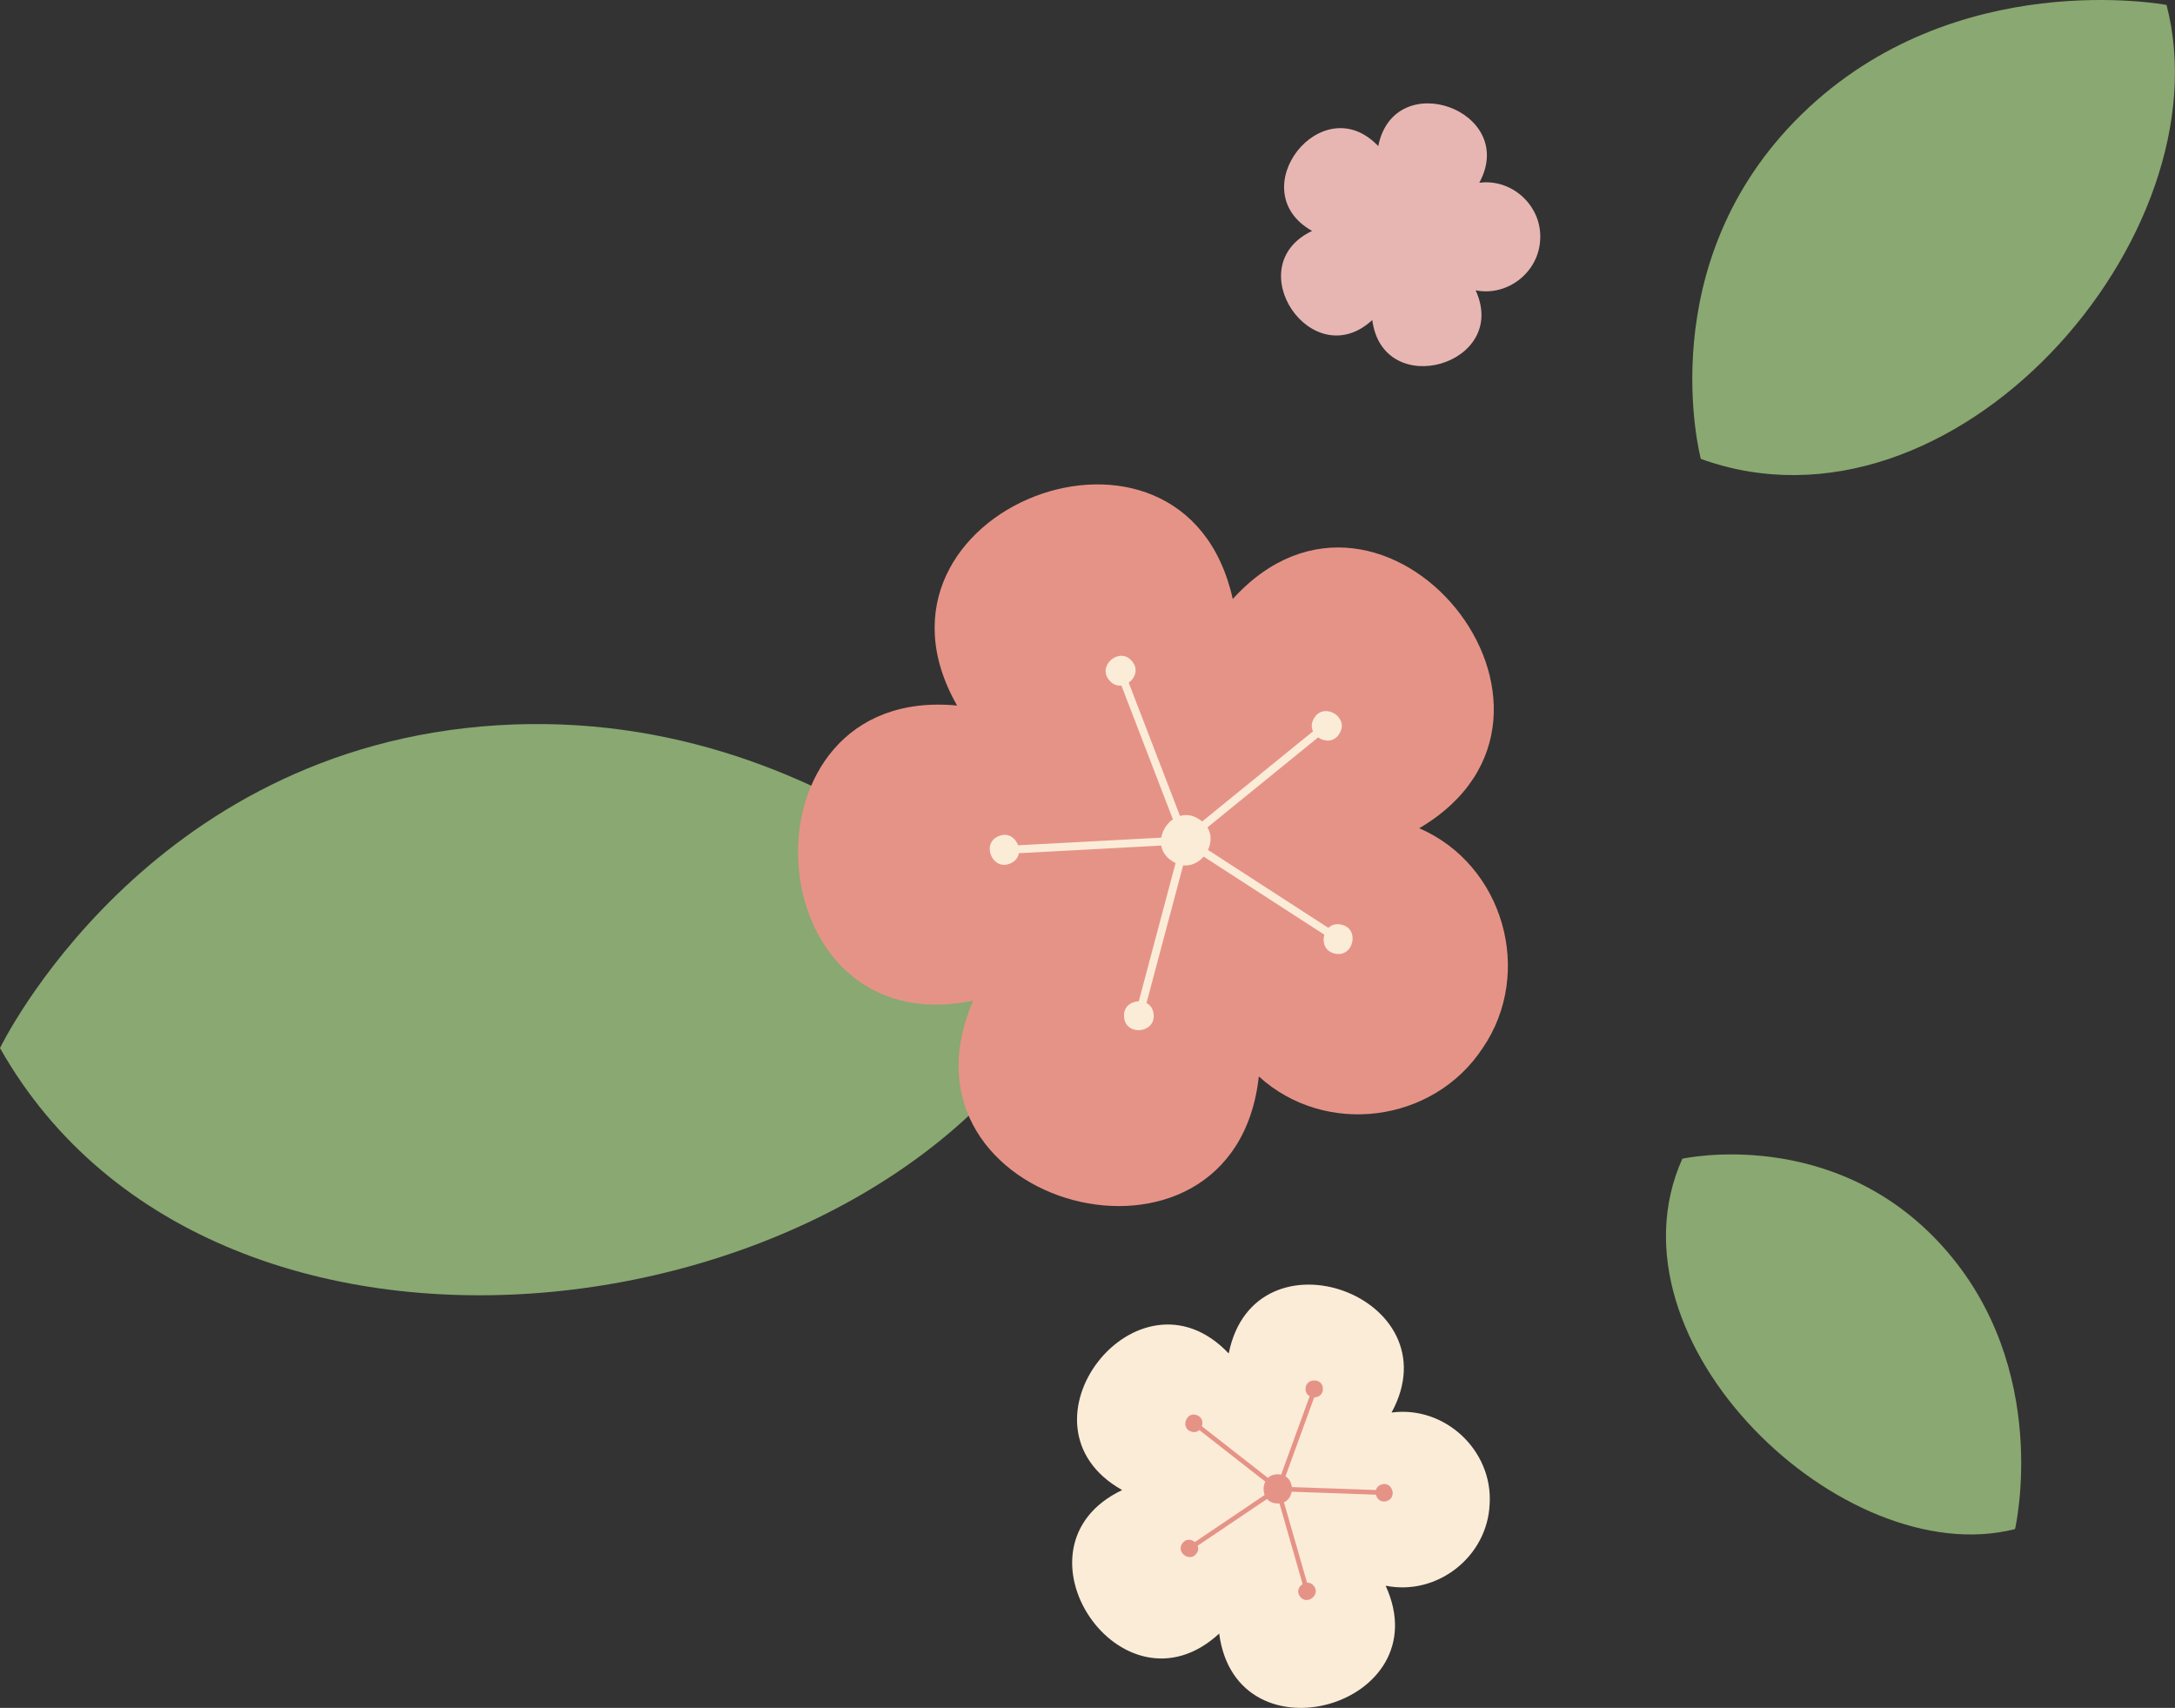   <svg version="1.1" xmlns="http://www.w3.org/2000/svg" xmlns:xlink="http://www.w3.org/1999/xlink" x="0px" y="0px" viewBox="0 0 28.54 22.408" style="enable-background:new 0 0 28.54 22.408;" xml:space="preserve">
   <rect x="0" y="0" width="28.54" height="22.408" fill="#333333" stroke="none"/>
   <g>
    <g>
     <g>
      <path style="fill:#8AA871;" d="M6.525,9.516c4.623-0.29,7.524,3.354,7.524,3.354C11.775,17.509,2.863,18.815,0,13.751
				C0,13.751,1.902,9.806,6.525,9.516z">
      </path>
     </g>
    </g>
    <g>
     <g>
      <path style="fill:#E7B6B3;" d="M20.21,3.142c0.026-0.437-0.366-0.802-0.799-0.744c0.514-0.945-1.115-1.536-1.326-0.481
				c-0.74-0.781-1.805,0.585-0.868,1.113c-0.972,0.462-0.001,1.898,0.79,1.169c0.139,1.067,1.805,0.587,1.356-0.39
				C19.783,3.893,20.192,3.571,20.21,3.142z">
      </path>
     </g>
    </g>
    <g>
     <g>
      <path style="fill:#FBECD8;" d="M19.547,19.732c0.042-0.703-0.589-1.292-1.287-1.199c0.829-1.523-1.796-2.475-2.137-0.775
				c-1.192-1.259-2.909,0.943-1.398,1.792c-1.565,0.745-0.002,3.058,1.273,1.883c0.225,1.719,2.907,0.947,2.184-0.628
				C18.86,20.942,19.519,20.423,19.547,19.732z">
      </path>
     </g>
     <g>
      <g>
       <g>
        <path style="fill:#E69387;" d="M16.757,19.726c-0.248-0.009-0.229-0.398,0.019-0.382
						C17.024,19.353,17.005,19.742,16.757,19.726z">
        </path>
       </g>
      </g>
      <g>
       <g>
        <path style="fill:#E69387;" d="M17.359,18.223c0.002,0.148-0.23,0.148-0.228,0C17.129,18.075,17.362,18.075,17.359,18.223z">
        </path>
       </g>
      </g>
      <g>
       <g>
        <rect x="16.329" y="18.881" transform="matrix(0.342 -0.94 0.94 0.342 -6.587 28.419)" style="fill:#E69387;" width="1.328" height="0.061">
        </rect>
       </g>
      </g>
      <g>
       <g>
        <path style="fill:#E69387;" d="M15.701,18.566c0.141,0.044,0.07,0.265-0.071,0.217C15.489,18.739,15.561,18.518,15.701,18.566z
						">
        </path>
       </g>
      </g>
      <g>
       <g>
        <rect x="16.213" y="18.462" transform="matrix(0.616 -0.788 0.788 0.616 -8.829 20.142)" style="fill:#E69387;" width="0.06" height="1.328">
        </rect>
       </g>
      </g>
      <g>
       <g>
        <path style="fill:#E69387;" d="M15.515,20.249c0.085-0.121,0.273,0.016,0.185,0.134C15.615,20.504,15.426,20.367,15.515,20.249
						z">
        </path>
       </g>
      </g>
      <g>
       <g>
        <polygon style="fill:#E69387;" points="15.682,20.303 15.648,20.253 16.749,19.51 16.783,19.561 					">
        </polygon>
       </g>
      </g>
      <g>
       <g>
        <path style="fill:#E69387;" d="M17.058,20.946c-0.089-0.118,0.099-0.255,0.185-0.134C17.331,20.93,17.143,21.067,17.058,20.946
						z">
        </path>
       </g>
      </g>
      <g>
       <g>
        <polygon style="fill:#E69387;" points="17.103,20.82 16.737,19.544 16.795,19.527 17.162,20.804 					">
        </polygon>
       </g>
      </g>
      <g>
       <g>
        <path style="fill:#E69387;" d="M18.198,19.694c-0.14,0.048-0.212-0.173-0.07-0.217C18.267,19.429,18.339,19.65,18.198,19.694z">
        </path>
       </g>
      </g>
      <g>
       <g>
        <polygon style="fill:#E69387;" points="18.092,19.612 16.765,19.566 16.767,19.505 18.095,19.551 					">
        </polygon>
       </g>
      </g>
     </g>
    </g>
    <g>
     <g>
      <path style="fill:#E69387;" d="M19.456,13.75c0.678-0.992,0.27-2.407-0.833-2.883c2.548-1.502-0.459-5.196-2.447-3.008
				c-0.641-2.887-5.083-1.169-3.617,1.398c-2.944-0.282-2.683,4.473,0.212,3.871c-1.178,2.713,3.425,3.934,3.747,0.995
				C17.391,14.918,18.809,14.736,19.456,13.75z">
      </path>
     </g>
     <g>
      <g>
       <g>
        <path style="fill:#FBECD8;" d="M15.378,11.296c-0.356-0.23,0.014-0.783,0.363-0.543C16.096,10.983,15.726,11.536,15.378,11.296
						z">
        </path>
       </g>
      </g>
      <g>
       <g>
        <path style="fill:#FBECD8;" d="M17.577,9.623c-0.126,0.218-0.467,0.015-0.334-0.2C17.37,9.205,17.71,9.409,17.577,9.623z">
        </path>
       </g>
      </g>
      <g>
       <g>
        <rect x="15.305" y="10.259" transform="matrix(0.776 -0.631 0.631 0.776 -2.821 12.674)" style="fill:#FBECD8;" width="2.265" height="0.104">
        </rect>
       </g>
      </g>
      <g>
       <g>
        <path style="fill:#FBECD8;" d="M14.851,8.672c0.169,0.188-0.13,0.448-0.293,0.256C14.389,8.74,14.688,8.479,14.851,8.672z">
        </path>
       </g>
      </g>
      <g>
       <g>
        <rect x="15.1" y="8.835" transform="matrix(0.933 -0.359 0.359 0.933 -2.569 6.11)" style="fill:#FBECD8;" width="0.103" height="2.265">
        </rect>
       </g>
      </g>
      <g>
       <g>
        <path style="fill:#FBECD8;" d="M13.103,10.971c0.231-0.102,0.386,0.263,0.153,0.358C13.025,11.432,12.869,11.067,13.103,10.971
						z">
        </path>
       </g>
      </g>
      <g>
       <g>
        <polygon style="fill:#FBECD8;" points="13.3,11.198 13.294,11.094 15.556,10.973 15.562,11.076 					">
        </polygon>
       </g>
      </g>
      <g>
       <g>
        <path style="fill:#FBECD8;" d="M14.75,13.344c-0.026-0.251,0.369-0.286,0.388-0.034C15.163,13.56,14.768,13.596,14.75,13.344z">
        </path>
       </g>
      </g>
      <g>
       <g>
        <polygon style="fill:#FBECD8;" points="14.926,13.2 15.509,11.011 15.609,11.038 15.026,13.228 					">
        </polygon>
       </g>
      </g>
      <g>
       <g>
        <path style="fill:#FBECD8;" d="M17.515,12.511c-0.247-0.053-0.158-0.439,0.087-0.379C17.849,12.184,17.76,12.571,17.515,12.511
						z">
        </path>
       </g>
      </g>
      <g>
       <g>
        <polygon style="fill:#FBECD8;" points="17.433,12.299 15.53,11.068 15.587,10.981 17.489,12.212 					">
        </polygon>
       </g>
      </g>
     </g>
    </g>
    <g>
     <g>
      <path style="fill:#8AA871;" d="M23.645,1.496c2.011-1.96,4.784-1.431,4.784-1.431c0.788,3.031-2.794,7.154-6.111,5.956
				C22.318,6.021,21.634,3.456,23.645,1.496z">
      </path>
     </g>
    </g>
    <g>
     <g>
      <path style="fill:#8AA871;" d="M25.495,16.358c1.437,1.599,0.946,3.704,0.946,3.704c-2.253,0.574-5.439-2.461-4.366-4.859
				C22.075,15.203,24.059,14.759,25.495,16.358z">
      </path>
     </g>
    </g>
   </g>
  </svg>
